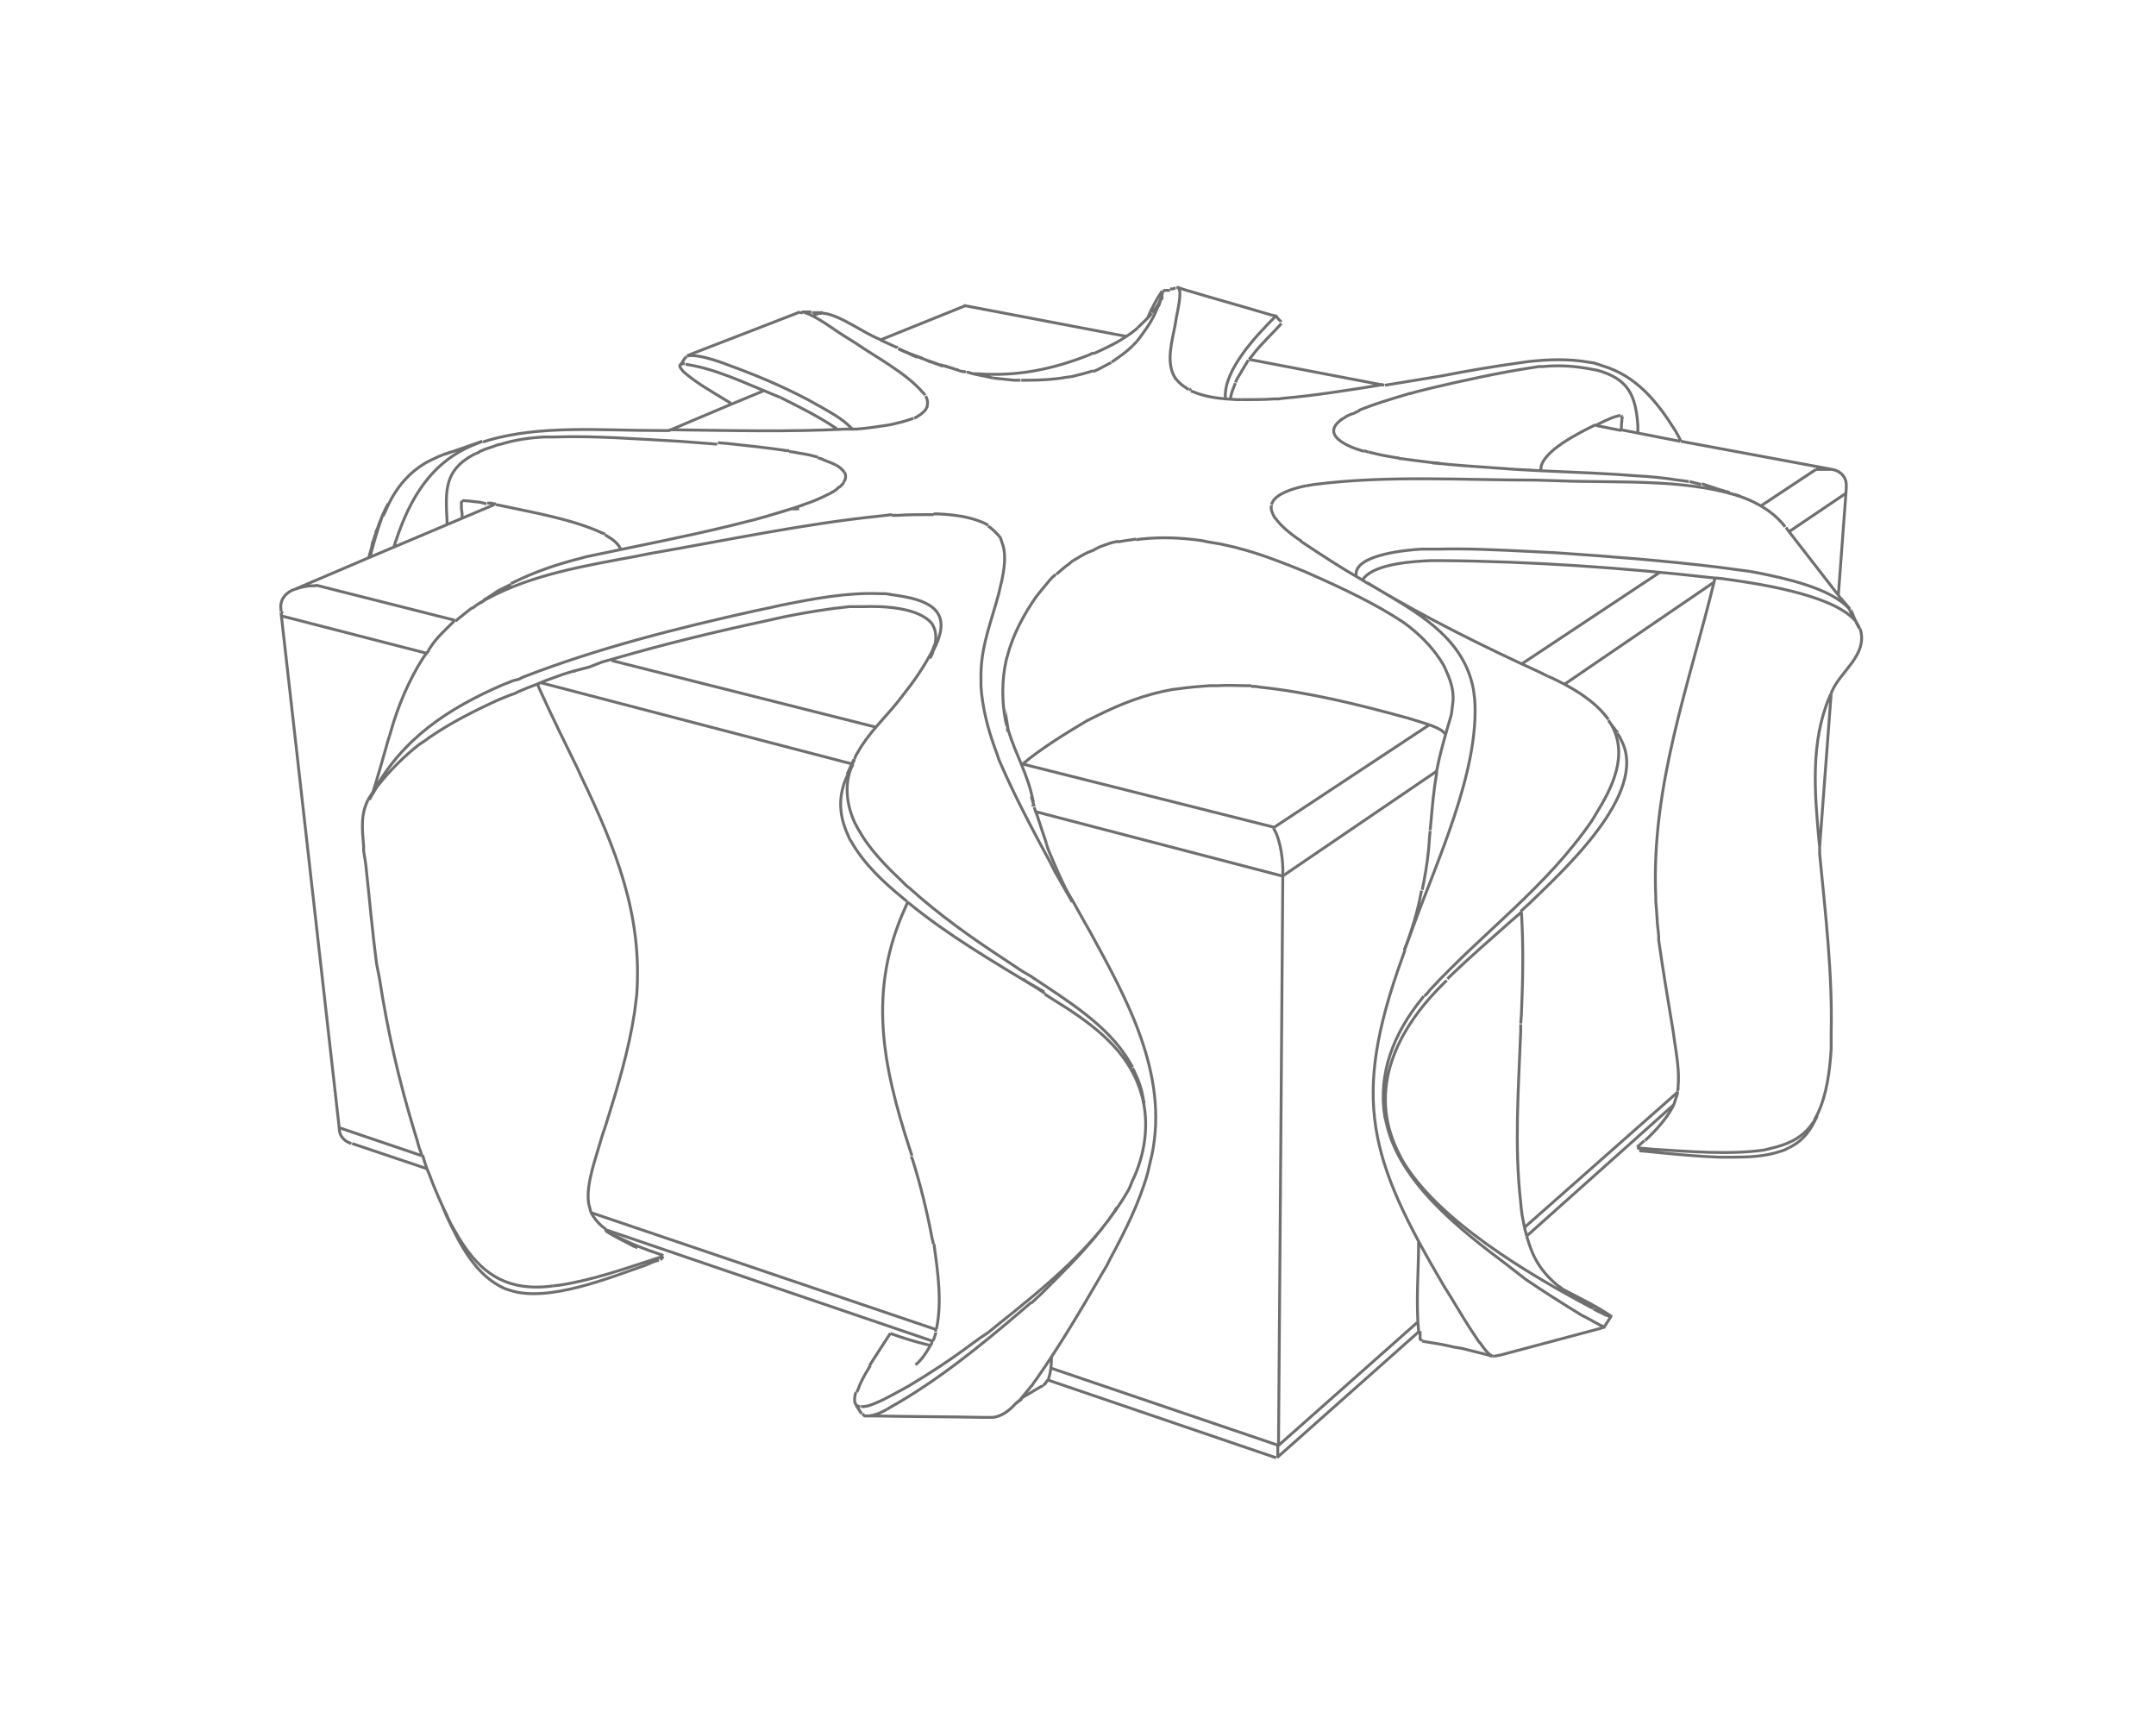 <?xml version="1.0" encoding="utf-8"?>
<!-- Generator: Adobe Illustrator 25.3.1, SVG Export Plug-In . SVG Version: 6.00 Build 0)  -->
<svg version="1.1" id="Layer_1" xmlns="http://www.w3.org/2000/svg" xmlns:xlink="http://www.w3.org/1999/xlink" x="0px" y="0px"
	 viewBox="0 0 300 240" style="enable-background:new 0 0 300 240;" xml:space="preserve">
<style type="text/css">
	.st0{fill:none;stroke:#706F6F;stroke-width:0.4;stroke-miterlimit:500;}
</style>
<g>
	<path class="st0" d="M252.5,155.8L252.5,155.8L252.5,155.8L252.5,155.8l-0.1,0.1l0,0 M51.3,77.6l0.4-1.4 M225.7,57.9L225.7,57.9
		l-0.1-0.1l0,0 M59.4,162.6l0.3,0.7c0.8,2.2,1.8,4.4,2.8,6.5l0.3,0.6 M51.5,77.5l0.2-0.8c0.4-1.5,0.8-2.9,1.3-4.3l0.2-0.6
		 M127.6,49.6l0.8,0.3c0.7,0.3,1.5,0.5,2.2,0.8l0.2,0.1 M161.7,41.1L161.7,41.1L161.7,41.1v0.2v0.1v0.1l-0.1,0.2 M94.6,50.9
		L94.6,50.9c0.3-0.4,0.5-0.8,0.8-1.2l0,0 M121.1,190l-0.3,0.5c-0.5,0.8-1.1,1.9-1.4,2.8l-0.2,0.4 M140.1,101.2L140.1,101.2
		 M225.7,58.2L225.7,58.2V58l0,0 M107.6,54.9l-0.7-0.3c-3.7-1.5-7.4-3.3-11.4-3.9h-0.1 M202,99.1l-0.1,0.5c-0.7,2.4-1.4,4.7-1.9,7.2
		l-0.1,0.5 M95.3,50.6L95.3,50.6h-0.2c-0.9,0.1-0.4,0.6-0.1,1l0.1,0.1l0.1,0.1c1.6,1.4,3.7,2.6,5.5,3.7l0.5,0.3l0.5,0.3 M51.7,76.2
		l0.1-0.5c0.4-1.3,0.9-2.6,1.4-3.9l0.2-0.5 M129.9,71.5h0.6c2.2,0.1,4.7,0.4,6.7,1.4l0.3,0.2 M195.4,132.2l1.1-2.9
		c3.3-9.2,9.4-22,8.7-32l-0.1-0.8l-0.1-0.7c-1.3-6.6-6.8-10-12.2-13.2l-2.5-1.5 M187.8,57.7l0.3-0.1l0.3-0.1l0.2-0.1l0.2-0.1
		l0.2-0.1l0.2-0.1 M129.9,87.2l-0.1-0.2l-0.1-0.2c-1.8-2.3-6.9-2.5-9.5-2.4h-0.6h-0.7h-0.7c-3,0.3-6,0.8-9,1.4l-0.9,0.2l-1.8,0.4
		c-7,1.5-14,3.2-20.9,5.2l-1.8,0.5L82,92.8l-2.3,0.6 M59.5,102.8l-0.6,0.4l-0.6,0.4l-0.5,0.4c-2.2,1.8-4.2,3.9-5.9,6.2l-0.2,0.3
		l-0.2,0.3c-1.4,2.2-1.1,4.5-0.9,7v0.6l0.1,0.6l0.1,0.6l0.1,0.7c0.5,4.6,0.9,9.2,1.5,13.8l0.2,1l0.2,1c1.1,7.2,2.7,14.2,4.8,21.1
		l0.4,1.3l0.3,1.1l0.4,1.1 M138.2,52.6l-0.9-0.2c-0.9-0.2-1.7-0.3-2.6-0.6h-0.2 M68.7,82.6l-0.3,0.2l-0.6,0.4l-0.3,0.2 M129.5,187.2
		L129.5,187.2L129.5,187.2l0.1-0.2l0.1-0.4 M157.6,48.1L157.6,48.1c-1,1-1.8,1.5-2.8,2.2l-0.1,0.1 M127.4,189.9L127.4,189.9
		L127.4,189.9L127.4,189.9l0.1-0.1l0,0c0.8-0.7,1.4-1.6,1.9-2.5l0.1-0.1 M67.3,83.5l0.3-0.2l0.2-0.1l0.5-0.3l0.3-0.2 M129.5,187.2
		l-0.4-0.1c-1.7-0.4-3.3-0.9-5-1.5l-0.2-0.1 M51.9,110.4l0.1-0.3c4-7.3,10.3-11.5,17.9-14.8l1.5-0.6 M248.9,73.9l0.3,0.4
		c2.1,2.7,4.1,5.3,6.2,8l0.4,0.5 M130.3,184.9L130.3,184.9c0.8-3.7,0.2-7.9-0.3-11.5v-0.3 M200.9,178.9L200.9,178.9
		c-10.4-17.7-12.9-25.9-5.8-45.6l0.4-1.1 M80.9,108.1l-0.5-1.1c-1.8-3.7-3.7-7.5-5.4-11.3l-0.2-0.5 M92.3,174.7l-0.2-0.1
		c-2.4-0.8-4.5-1.6-6.7-2.8l-0.4-0.3 M82.4,169L82.4,169l-0.1-0.2l-0.1-0.2 M51.8,110.5L51.8,110.5c0.8-2.5,1.5-5,2.2-7.5l0.2-0.6
		 M199.3,64.4h0.2c0.3,0,0.5,0,0.8,0.1h0.1 M144.1,112.9l0.2,0.5c0.4,1.2,0.8,2.5,1.2,3.6l0.1,0.4 M207.7,188.7L207.7,188.7
		l-0.2-0.1c-0.6-0.4-1.1-1.1-1.5-1.7l-0.2-0.2l-0.2-0.3c-1.3-1.9-2.5-3.9-3.7-5.9l-0.5-0.8l-0.5-0.8 M214.4,65.5v-0.2
		c0-2.5,5.6-5.2,7.4-6.1l0.3-0.1 M149.3,78l0.2-0.1c0.7-0.4,1.3-0.8,2-1.1l0.8-0.3 M187.8,57.7L187.8,57.7L187.8,57.7l-0.4,0.2
		l-0.3,0.2l-0.5,0.3 M197.9,123.8l0.2-1c0.4-2.1,0.7-4.1,0.8-6.2l0.1-1 M112.7,69.9l-0.3,0.1c-2.4,0.9-4.9,1.6-7.4,2.3l-1.2,0.3
		 M140.2,101.8L140.2,101.8v-0.2v-0.1v-0.1v-0.1v-0.1l0,0V101l0.1,0.6c1,3.3,2.7,6.1,3.4,9.6l0.1,0.4 M111.8,70.3L111.8,70.3
		L111.8,70.3L111.8,70.3h-0.2h-0.1 M99.9,61.6l1.3,0.1c2.8,0.3,5.6,0.6,8.3,1h0.3 M111.6,70.3L111.6,70.3l0.2-0.1l0,0 M106.5,71.9
		l0.3-0.1l0.3-0.1c1-0.3,2-0.6,3-0.9h0.1h0.1h0.1h0.1h0.1h0.1h0.1l0,0h0.1h0.1h0.1h0.1l0,0l0,0l0,0l0,0l0,0l0,0l0,0l0,0l0,0l0,0l0,0
		l0,0 M149.3,78l-0.6,0.5c-0.6,0.4-1.1,0.9-1.6,1.3l-0.1,0.1 M145,82l-0.4,0.5l-0.4,0.5c-1.7,2.4-3.3,5.4-4,8.2l-0.1,0.3l-0.1,0.4
		c-0.6,2.6-0.6,5.7-0.1,8.3l0.1,0.4l0.1,0.4 M64.3,69.7L64.3,69.7l-0.1,0.2V70v0.1v0.2v0.1v0.1v0.1c0,0.3,0.1,0.7,0.1,1v0.2V72
		 M168.9,95.4h-0.6c-1.4,0.1-2.7,0.2-4.1,0.4l-0.8,0.1 M163.5,95.9h-0.1h-0.1c-4,0.7-7.3,2-10.9,3.8l-0.6,0.3l-0.6,0.3
		c-3,1.8-6.3,3.8-8.9,6l-0.2,0.2 M181.1,75.3l-0.6-0.4c-1-0.7-2.1-1.6-2.8-2.5l-0.2-0.3 M239.2,68.1L239.2,68.1L239.2,68.1l-0.6-0.2
		l-0.6-0.2l-0.6-0.2l-0.6-0.2 M143.5,110.8l0.2,0.7l0.2,0.7 M174.1,95.5h0.6l0.6,0.1c6.7,0.7,13.7,2.4,20.2,4.2l0.4,0.1l0.3,0.1
		c1.2,0.4,3.7,1,4.6,1.8l0.4,0.4 M113.8,63.6l-0.4-0.1c-1-0.3-2-0.4-3-0.6l-0.6-0.1 M146.9,79.9l-0.1,0.1c-0.5,0.4-0.9,0.9-1.3,1.4
		L145,82 M116.3,64.7l-0.2-0.1c-0.6-0.3-1.3-0.5-1.9-0.8l-0.4-0.1 M168.9,95.4h0.5c1.4-0.1,2.7,0,4.1,0h0.6 M71.1,81.2L71.1,81.2
		l0.2-0.1c3-1.5,6.2-2.6,9.4-3.4l0.7-0.2l1.4-0.3c6.2-1.3,12.4-2.5,18.6-4l1.2-0.3l1.2-0.3 M190.2,81.1l-0.8-0.5
		c-2.8-1.6-5.4-3.3-8.1-5.1l-0.3-0.2 M115.8,68.5l0.3-0.2l0.3-0.2l0.2-0.2l0.2-0.2l0,0l0,0 M167.7,75.3l-0.6-0.1
		c-2.8-0.4-5.5-0.5-8.4-0.2l-0.6,0.1 M112.7,69.9l0.5-0.2c0.8-0.3,1.6-0.7,2.4-1.1l0.3-0.2 M84.2,74.4l0.3,0.2
		c0.7,0.4,1.5,1,1.8,1.7l0.1,0.2 M67.8,70h0.3h0.3l0.3,0.1H69 M69,70.2l0.5,0.1c4.6,1,10.1,1.9,14.4,3.9l0.3,0.1 M59.4,162.6
		l-0.3-0.9l-0.3-1 M128.8,55.1l0.1,0.2c0.2,0.5,0.2,0.7,0.1,1.3l-0.1,0.2 M248.5,73.4l0.2,0.2 M118.5,106.7l-0.3,0.5l-0.3,0.5
		 M240.6,68.6l0.2,0.1h0.2l0.2,0.1h0.2l0.7,0.2 M129.9,87.2l0.1,0.2c0.4,1.1,0.2,2.2-0.2,3.2v0.2 M118.5,106.7l0.1-0.3l0.1-0.3
		l0.1-0.2l0.1-0.2 M124.1,71.7h0.8c1.4-0.1,3-0.1,4.4-0.1h0.6 M157.6,148.5l-0.4-0.7c-3-5.2-8.9-8.7-13.8-12l-1.2-0.7l-1.2-0.8
		l-1.2-0.8c-4.6-3-9.1-6.2-13.2-9.9l-0.5-0.4l-0.5-0.5c-2-1.9-4-3.9-5.5-6.2l-0.3-0.5l-0.3-0.5l-0.3-0.5 M161.8,40.5L161.8,40.5
		L161.8,40.5c-0.1,0.6-0.3,1.1-0.4,1.5l-0.1,0.3l-0.2,0.4c-0.5,1.4-1.4,2.8-2.3,4l-0.3,0.4l-0.3,0.4 M63.4,86.4l0.6-0.5l0.5-0.4
		l0.5-0.4l0.5-0.4l0.6-0.3 M137.5,73.2l0.3,0.2c0.5,0.4,1,0.9,1.4,1.4l0.1,0.3 M123.4,196.1l0.3-0.2c6.5-3.6,12.8-8.7,18.4-13.5
		l1.4-1.2 M118.9,105.6l0.2-0.5l0.3-0.5c1.4-2.5,3.6-4.6,5.4-6.8l0.7-0.9c1.6-2,3-4,4.2-6.3l0.2-0.5l0.2-0.5 M139.3,75.1l0.1,0.3
		l0.1,0.3l0.1,0.3c0.4,1.5,0.1,3.3-0.2,4.8l-0.2,0.8l-0.2,0.9c-1,3.8-2.4,7.1-2.5,11.1V95v0.5c0.2,2.9,0.9,5.7,1.9,8.5l0.3,0.8
		l0.3,0.9c2.1,4.9,4.7,9.8,7.2,14.4l0.6,1.2l1.2,2.1l1.2,2.1 M118.2,116.7l0.2,0.3c1.8,3.2,4.5,5.7,7.3,8l0.5,0.4 M61.6,167.8
		L61.6,167.8L61.6,167.8L61.6,167.8l0.1,0.3l0.1,0.2l0.1,0.2l0.1,0.2l0.1,0.2l0.1,0.2l0.1,0.3c0.2,0.3,0.3,0.7,0.5,1v0.1l0,0l0,0
		l0,0 M240.5,68.6l-0.3-0.1l-0.3-0.1l-0.3-0.1l-0.3-0.1 M165.7,54.3l-0.1-0.1l-0.1-0.1 M74.7,95.2l1.2-0.5l2.5-0.9l1.3-0.4h0.2
		l0.2-0.1 M129.8,90.8l-0.3,0.6 M146.3,178.6l0.2-0.2c3.1-3.1,6.2-6.3,8.6-9.9l0.3-0.5 M123.9,82.7l-0.7-0.1h-0.7
		c-4.6-0.2-9.3,0.7-13.8,1.6l-1.8,0.4L105,85c-10.8,2.4-21.9,5.2-32.2,9.2l-0.6,0.3l-0.8,0.2 M61.6,167.9l0.5,1.2
		c1.8,3.8,4,8.4,8.2,10.2l0.3,0.1l0.3,0.1c5.3,1.8,14.1-1.8,19-3.5l0.9-0.4l0.9-0.3 M248.7,73.6l0.1,0.2l0.1,0.1 M241.9,69l0.6,0.2
		c2.1,0.8,4,1.9,5.5,3.6l0.4,0.5 M190.2,81.1l0.9,0.5c7.4,4.4,15.2,8.3,23.1,11.9l1.2,0.6 M239.2,68.1l0.7,0.2l0.2,0.1h0.2l0.2,0.1
		h0.2 M172.1,76.2l-2.2-0.5l-0.6-0.1l-0.6-0.1l-0.6-0.1l-0.5-0.1 M243.5,79.5l1.1,0.2c3.5,0.7,10.2,2.1,12.7,5l0.1,0.2 M197.4,185.3
		L197.4,185.3c-0.4-4.1,0-8.6,0-12.6l0,0 M143.9,112.3l0.1,0.3l0.1,0.3 M120.7,197h-0.2h-0.1h-0.1l-0.1-0.1l-0.1-0.1l-0.1-0.1
		 M126.9,160.8l-0.3-0.9c-3.8-11.7-5.9-22.1-0.6-33.7l0.3-0.7 M84.2,171.1l0.3,0.3c1.1,0.7,2.6,1.4,3.7,2l0.5,0.2 M80.9,108.1
		L80.9,108.1c4.8,10,8.5,19.2,7.7,30.3l-0.1,0.8l-0.1,0.8l-0.1,0.8c-0.8,5.3-2.4,10.6-4,15.7l-0.3,0.9l-0.3,0.9
		c-0.7,2.6-2.2,6.4-1.8,9.1l0.1,0.4l0.1,0.4l0.1,0.4 M82.4,169l0.2,0.3c0.4,0.6,0.9,1.1,1.4,1.5l0.3,0.2 M211.4,177.3l-0.9-0.7
		l-0.9-0.7c-6.4-4.8-14.9-11.4-16.7-19.7l-0.1-0.4l-0.1-0.4c-1-6.1,1.3-11.7,5.1-16.4l0.3-0.4l0,0 M201.1,93l-0.1-0.2l-0.1-0.2
		c-1.2-2.1-2.9-3.9-4.8-5.4l-0.8-0.6c-3.9-2.6-8.6-4.8-12.9-6.7l-0.9-0.4l-1-0.4 M236.7,67.4l-0.8-0.2l-0.8-0.2 M146.3,188.7v0.4
		c0,0.8-0.1,1.9-0.4,2.7v0.2 M205.2,64.9l2.8,0.2l2.8,0.2c4.7,0.3,9.4,0.4,14.1,0.7l1.4,0.1l1.4,0.1c2,0.1,3.9,0.3,5.8,0.6l0.8,0.1
		L235,67 M181.7,67.6l0.6-0.1l0.6-0.1c10.2-1.3,20.6-0.6,30.9-0.6l3.3,0.1c7.9,0.3,17-0.3,24.5,2l0.2,0.1h0.2 M189.8,62.7l0.3,0.1
		l0.3,0.1 M177.5,72.2l-0.2-0.3c-0.2-0.4-0.5-1-0.4-1.4v-0.2 M154.6,50.4l-0.1,0.1c-0.6,0.3-1.1,0.6-1.7,0.9l-0.7,0.3 M119.8,195.7
		h0.2h0.2l0.6-0.1c1.6-0.5,3.3-1.5,4.8-2.3l0.9-0.5c3-1.8,5.9-3.7,8.7-5.8l1.1-0.8l1.2-0.8l1.1-0.9c6.9-5.5,14-11.2,18.4-18.9
		l0.2-0.4l0.2-0.5l0.2-0.5l0.2-0.4c1.7-3.8,2.2-8.3,0.8-12.3l-0.3-0.8c-2.1-5.3-7-8.7-11.7-11.6l-1.1-0.7l-0.1-0.1h-0.1
		 M129.9,173.1l-0.2-0.8c-0.7-3.7-1.6-7.4-2.7-10.9l-0.2-0.5 M189.1,57.1l0.2-0.1c2-0.8,4-1.4,6-2l1-0.3 M118.2,116.7l-0.2-0.5
		c-1.3-2.8-1.4-5.5-0.1-8.3l0.1-0.2 M74.7,95.2l-1.3,0.5l-1.2,0.5l-0.6,0.3L71,96.7 M71,96.7l-1.5,0.6c-3.5,1.6-6.7,3.2-9.9,5.4
		l-0.1,0.1 M134.4,51.8l-0.2-0.1H134l-0.5-0.1l0,0l0,0 M66,84.4l0.3-0.2l0.3-0.2l0.2-0.1l0.2-0.1l0.3-0.2 M201.1,93l0.2,0.5
		c0.7,1.5,1.1,3.1,0.8,4.7l-0.1,0.9 M66,84.4l0.9-0.6l0.9-0.5c6.3-3.4,13.7-4.6,20.7-5.9l1-0.2l1-0.2c10.5-1.8,21.2-4.1,31.9-5.2
		l0.9-0.1l0.8-0.1 M130.8,50.7l0.2,0.1c0.7,0.2,1.3,0.4,2,0.6l0.4,0.1 M199.9,107.3v0.3c-0.4,2.3-0.6,4.6-0.8,6.9l-0.1,1
		 M123.9,185.5l-0.4,0.6c-0.7,1.1-1.5,2.3-2.2,3.4L121,190 M225.5,57.8L225.5,57.8c-0.9,0.1-2.3,0.8-3.1,1.2l-0.3,0.2 M101.1,50.7
		l-0.5-0.2c-1.2-0.4-3.5-1.2-4.8-1h-0.1 M108.6,55.3l-0.5-0.2l-0.5-0.2 M216.8,178.9l0.2,0.1l0.1,0.1c0.5,0.5,1.2,0.8,1.8,1.2l0,0
		c0.8,0.5,1.7,1,2.5,1.4l0.2,0.1l0.2,0.1 M224.2,183.1L224.2,183.1c-0.3,0.5-0.6,0.9-0.9,1.4l0,0 M258.3,86.6l0.2,0.3l0.1,0.3
		 M215.9,121L215.9,121L215.9,121 M155.4,168.1L155.4,168.1L155.4,168.1L155.4,168.1L155.4,168.1L155.4,168.1L155.4,168.1
		 M68.7,62.1l0.5-0.2l0.5-0.1c1.9-0.6,4-0.9,6-1h0.7h0.7c5.7-0.2,11.8,0.3,17.5,0.6l2.6,0.2l2.6,0.2 M71.1,81.2L71.1,81.2L71.1,81.2
		 M64.3,69.7L64.3,69.7c0.3-0.1,0.6,0,0.8,0h0.1h0.1c0.5,0.1,1,0.1,1.6,0.2l0.4,0.1l0.4,0.1 M212.4,172l0.1,0.2
		c0.8,2.8,1.9,4.7,4.3,6.7l0.1,0.1 M258.8,87.5l0.1,0.2c0.9,3.5-2.8,5.7-4,8.5l-0.1,0.3 M91.6,175l0.4-0.1l0.3-0.1 M173.8,50
		l0.5-0.6c1.2-1.6,2.7-2.9,4-4.4l0,0 M128.4,49.9l0.5,0.2l0.4,0.2l0.4,0.1l0.5,0.2l0,0l0,0l0.3,0.1l0.3,0.1l0.2,0.1h0.2h0.1h0.1h0.1
		c0.5,0.2,1,0.3,1.5,0.5l0.3,0.1l0.2,0.1 M228,159.8L228,159.8L228,159.8L228,159.8l0.1,0.1l0,0l0,0 M68.7,62.1l-1.2,0.4l-0.7,0.3
		L66.5,63l-0.3,0.1 M61.9,63.2l0.3-0.1c1.5-0.5,3.1-1.1,4.6-1.6l0.3-0.1 M113,43.5h0.2h0.2h0.2h0.2h0.4h0.3 M163.9,40h-0.2
		 M161.8,40.5l0.3-0.1h0.3h0.1h0.1h0.1h0.1 M223.4,184.6L223.4,184.6l-1,0.3c-4.5,1.2-9,2.4-13.5,3.6l-1,0.2 M122.6,47.3l-0.2-0.1
		c-2.3-0.9-5.4-3.3-7.7-3.6h-0.2 M71.1,81.3l-0.6,0.3l-0.6,0.3l-0.6,0.3l-0.6,0.4 M93.2,59.9h-1.7c-7.7,0-16.3-0.8-23.7,1.4
		l-0.6,0.2 M143.5,192.8l-0.2,0.3c-0.5,0.6-0.9,1.1-1.4,1.7l-0.2,0.2 M194.7,160.6l-0.2-0.4c-4.2-8.6-0.2-16.8,6.1-23.1l0.7-0.7
		 M211.4,177.3L211.4,177.3l0.9,0.7c2.5,1.7,5.2,3.4,7.8,5l0.6,0.3c0.8,0.4,1.7,1,2.5,1.3h0.1 M91.6,175l-0.6,0.2
		c-4.3,1.4-8.6,2.9-13.1,3.6l-0.9,0.1 M125,48.5l0.6,0.3l0.7,0.3l0.6,0.3l0.7,0.3 M152.1,49.2l0.3-0.1c2-0.9,4-1.9,5.7-3.3l0.2-0.2
		 M60,64l-0.6,0.3c-2.8,1.6-4.6,4-5.8,6.9l-0.3,0.6 M128.9,56.8l-0.1,0.2c-0.4,0.5-1,0.9-1.6,1.2l0,0 M135.3,52h0.7
		c5.5,0.4,10.4-0.6,15.5-2.6l0.6-0.3 M238.6,80.4v0.2c-3.6,14.8-8.9,28.8-8.2,44.3v0.5 M163.6,52.7l-0.3-0.5c-1-2.1-0.2-4.8,0.2-6.9
		l0.1-0.6l0.1-0.6c0.1-0.6,0.8-3.4,0.3-4l-0.1-0.1h-0.1 M101.1,50.7L101.1,50.7c3.9,1.4,7.7,3,11.3,4.9l0.9,0.5l0.9,0.5
		c1.4,0.8,2.9,1.6,4.1,2.8l0.2,0.2l0.2,0.2 M232.9,153.7l-0.2,0.4c-0.8,1.5-2.3,3.2-3.6,4.4l-0.2,0.2 M118.7,106.4l-0.2,0.3
		 M178,55.5h-0.7c-1.3,0.1-2.7,0.1-4,0.1h-0.6 M194.7,160.6l0.3,0.6c4.8,8.5,17.9,16.2,26.4,20.7l0.3,0.1 M248.9,159.7l0.2-0.1
		c1.9-1,2.9-2.4,3.7-4.3v-0.2 M252.5,155.9L252.5,155.9L252.5,155.9L252.5,155.9l0.1-0.1v-0.1l0.1-0.1l0.1-0.2l0,0v-0.1l0,0l0,0l0,0
		 M223.8,100.2L223.8,100.2L223.8,100.2c0.2,0.3,0.3,0.5,0.5,0.7l0.1,0.2l0.2,0.2c0.1,0.2,0.2,0.4,0.4,0.5v0.1l0,0 M252.8,155.2
		L252.8,155.2L252.8,155.2 M118.6,106.2L118.6,106.2 M223.8,100.2l0.2,0.3l0.2,0.3c2.4,4.2,0.2,8.7-2.1,12.4l-0.3,0.5l-0.3,0.5
		c-6.4,9.3-15,15.4-22.5,23.5l-0.4,0.5l-0.4,0.4 M59.4,90.9l0.1-0.2l0.2-0.2 M152.2,76.5l0.4-0.2l0.4-0.2l0.8-0.3l0.9-0.3l0.9-0.2
		 M192.5,53.5l-0.6,0.1c-4.4,0.7-8.7,1.4-13.2,1.8l-0.8,0.1 M171.9,53.2L171.9,53.2L171.9,53.2l0.3-0.6l0.3-0.5l0.3-0.5l0.3-0.5
		l0.3-0.5l0.3-0.5 M51.7,76.3L51.7,76.3L51.7,76.3c0-0.2,0.1-0.4,0.1-0.5v-0.1v-0.1c0.2-0.4,0.3-1,0.5-1.4V74l0.1-0.2l0.1-0.2
		c0.4-1.2,0.9-2.4,1.5-3.5V70 M60,64L60,64c1.4-0.7,2.5-1.1,3.9-1.4l0.6-0.1 M172.1,76.2l0.3,0.1c2.4,0.6,4.8,1.5,7.1,2.4l1,0.4
		 M117.5,65.7l0.1,0.2c0.1,0.3,0.1,0.7-0.1,1l-0.1,0.2 M227.9,159.6l0.1,0.2 M228.8,158.7l-1,0.9"/>
	<path class="st0" d="M93.1,59.9l8.5-3.6l4.6-1.9 M197.4,185.3l-19.7,17.5 M59.4,162.6L49,159.1 M177.9,201.1L177.9,201.1
		 M47.2,156.9L47.2,156.9c0,1,0.5,1.7,1.4,2.1l0.3,0.1 M41,82l10.3-4.4 M122.5,47.3l11.9-4.8 M225.6,59.8l8.2,1.6 M254.8,65.3h0.1
		c1.2,0.2,2.1,1.1,2,2.4V68 M134,42.5L134,42.5 M178.6,121.3L178.6,121.3 M39.1,85.2L39.1,85.2 M233.9,61.4l21,3.9 M256.9,68.1
		L256.9,68.1 M177.2,115.2l0.1,0.2c0.9,1.5,1.3,4.6,1.2,6.4v-0.6 M252.7,65.3h0.4h0.4h0.4h0.4h0.3h0.3 M177.9,201.1l0.1-0.1
		 M232.9,153.7L212.4,172 M51.3,77.6l17.5-7.4 M39.1,85.1v-0.3c-0.2-1.2,0.5-2.2,1.6-2.7L41,82 M41,82L41,82
		c0.8-0.3,1.7-0.5,2.5-0.5H44 M222.1,59.2l3.5,0.7 M177.7,202.8L177.7,202.8l0.1-0.1v-0.1v-0.1v-0.1v-0.1v-0.1V202v-0.3v-0.6
		 M173.8,50l18.8,3.6 M129.8,186.6l-45.5-15.5 M177.9,201.1l0.6-79.3 M253.2,117.8l1.6-21.3 M47.2,156.9l-8.1-71.7 M255.8,82.8
		l1.1-14.8 M143.7,112v0.2 M235,67L235,67L235,67 M59.6,90.5l0.4-0.6c0.8-1.2,1.8-2.1,2.8-3.1l0.5-0.5 M170.5,55.5v-0.2
		c-0.2-3.9,4.4-8.7,7-11.3v-0.1l0,0l0,0 M130.2,89.8L130.2,89.8c-0.2,0.5-0.5,1-0.7,1.5l-0.1,0.1 M108.6,55.3L108.6,55.3
		c2.6,1.3,5.4,2.7,7.6,4.2l0.4,0.3 M51.4,111.3L51.4,111.3L51.4,111.3c0.1-0.3,0.3-0.5,0.4-0.8l0.1-0.1l0.1-0.2
		c0.2-0.3,0.3-0.6,0.5-0.9v-0.1 M194.7,63.7h-0.3c-1.2-0.2-2.4-0.4-3.5-0.7l-0.5-0.1 M117.9,107.7L117.9,107.7
		c0.3-0.7,0.6-1.4,0.9-2v-0.1 M230.6,128.1L230.6,128.1v0.2 M171.9,53.3L171.9,53.3L171.9,53.3 M205.2,64.9l-1.4-0.1
		c-3-0.2-5.9-0.6-8.9-1h-0.3 M171.2,55.5L171.2,55.5c0.1-0.7,0.3-1.2,0.5-1.7l0.2-0.5 M117.4,67.1l-0.1,0.2l-0.3,0.3l-0.2,0.2
		 M235,67L235,67L235,67 M155.5,75.4l0.6-0.1l0.6-0.1l0.7-0.1l0.7-0.1 M253.2,117.8v0.5v0.5c0.8,8.3,1.8,16.7,1.6,25v1.1v1.1
		c-0.2,3-0.6,6.3-1.9,9l-0.2,0.4l-0.2,0.3 M238.6,80.4l1,0.1c4.4,0.6,15.2,2.1,18.5,5.8l0.2,0.2 M243.5,79.5l-1.5-0.2l-1.5-0.2
		l-1.5-0.2c-7.5-0.9-15.1-1.5-22.6-2l-2-0.1l-2-0.1c-4.1-0.2-8.2-0.4-12.3-0.3h-0.8h-0.8h-0.7c-1.8,0.1-9,0.7-9.1,3.4v0.3
		 M215.4,94.1l0.7,0.3c2.7,1.3,5.5,2.9,7.4,5.3l0.3,0.4 M152.1,51.6l-0.7,0.2l-0.7,0.2l-0.8,0.2l-0.8,0.2 M149.1,52.4l-0.8,0.1
		c-1.6,0.3-3.6,0.4-5.3,0.4h-0.9 M116.4,59.7L116.4,59.7 M252.5,155.9l-0.3,0.4l-0.3,0.4c-1.4,1.8-3.4,2.6-5.6,3.1l-0.4,0.1
		l-0.4,0.1c-4.9,0.7-10.5,0.2-15.4-0.1l-1.1-0.1l-1.1-0.1 M116.3,64.7l0.2,0.1c0.2,0.1,0.8,0.6,0.9,0.8l0.1,0.1 M54.2,102.4l0.2-0.7
		c1-3.5,2.5-7.1,4.5-10.2l0.5-0.7 M142,52.9h-0.9l-1.9-0.2l-1-0.1 M211.7,126.9l-1.5,1.3c-2.8,2.5-5.6,4.9-8.3,7.5l-0.5,0.5
		 M111.6,43.4h0.2l0.2,0.1c1.8,0.6,3.8,2.2,5.4,3.2l0.8,0.5l0.8,0.5c2.9,2,7.1,4.2,9.4,6.9l0.2,0.2l0.1,0.2 M211.6,142.5v1
		c-0.3,7.9-0.9,15.9,0,23.8l0.1,1.1 M189.8,62.8l-0.3-0.1c-1.8-0.5-5.7-2.1-3-4.2l0.2-0.2 M172.7,55.6h-0.6
		c-2.1-0.1-4.2-0.3-6.1-1.1l-0.3-0.1 M225.5,102.8l0.1,0.2c3.9,7.4-8.4,18.4-12.8,22.7l-1.2,1.1 M211.7,168.3l0.1,0.8
		c0.2,0.9,0.3,1.8,0.6,2.7v0.2 M238.6,80.4h-0.1h-0.1c-12.3-1.4-25.3-2.3-37.7-2.4h-0.8h-0.8c-2.4,0.1-7.6,0.4-9.3,2.4l-0.2,0.3
		 M123.8,82.7l0.7,0.1c4.2,0.6,8,1.8,5.8,6.8l-0.1,0.3 M165.4,54.2l-0.3-0.2c-0.6-0.4-0.9-0.6-1.4-1.2l-0.2-0.2 M129.5,91.4
		L129.5,91.4l-0.1,0.2 M146.3,178.6l-0.7,0.7l-0.7,0.7l-1.4,1.3 M149.3,125.4l1.5,2.7l0.8,1.4c5.2,9.5,11,19.9,8.7,31.1l-0.4,1.7
		l-0.2,0.9c-1.2,4.2-3.1,8-5.2,11.9l-0.5,1l-0.6,1c-2.9,5-5.9,10.1-9.2,14.8l-0.3,0.4l-0.2,0.3l-0.2,0.3 M230.8,130.2v0.3v0.3
		c0.6,4.2,1.3,8.4,2,12.6l0.1,0.7l0.1,0.7c0.3,2.1,0.7,4.2,0.5,6.4v0.3l-0.1,0.3 M176.9,70.2L177,70c0.5-1.3,2.9-2,4.2-2.3l0.5-0.1
		 M230.6,128.3l0.2,1.9 M225.7,57.9L225.7,57.9L225.7,57.9 M230.4,125.4l0.1,1.3l0.1,1.4 M211.7,126.9L211.7,126.9
		c0.3,4.9,0.2,9.5,0,14.2l-0.1,1.3 M67.1,61.4l-0.7,0.3C60,64.1,57,69.4,55,75.5l-0.2,0.6 M118.5,59.7h-0.8
		c-7.9,0.4-15.9,0.2-23.8,0.1h-0.8 M157.6,148.6l0.2,0.4c0.6,1.2,1.1,2.6,1.3,4l0.1,0.5 M232.9,153.7l0.3-0.9l0.1-0.3l0.1-0.3v-0.3
		 M142.2,194.6l-0.1,0.1c-0.2,0.2-0.5,0.3-0.7,0.5v0.1l0,0l0,0l0,0l0,0 M225.6,59.8v-0.2c0-0.5,0.1-1.1,0.1-1.6v-0.1 M123.8,59.1
		l-0.6,0.1c-1.3,0.2-2.7,0.4-4,0.5h-0.7 M158.3,45.6L158.3,45.6c0.7-0.7,1.4-1.3,1.9-1.9v-0.1 M61.6,167.9L61.6,167.9L61.6,167.9
		 M122.5,47.3l1.1,0.5l1.1,0.5h0.1l0.1,0.1 M62.2,73v-0.6c-0.2-4.1-0.4-6.9,3.6-9.1l0.4-0.2 M127.1,58.2l-0.3,0.1
		c-0.8,0.3-1.7,0.5-2.5,0.7l-0.5,0.1 M123.4,196.1l-0.2,0.1c-0.7,0.4-1.5,0.7-2.3,0.8h-0.2 M227.9,60.2v-0.5v-0.5
		c-0.3-4.2-1.3-6.5-5.7-7.7l-0.6-0.1l-0.5-0.1l-0.6-0.1c-1.9-0.3-3.8-0.4-5.8-0.2h-0.6l-0.6,0.1c-4.7,0.7-9.7,1.8-14.4,2.9l-2,0.5
		l-1,0.3 M202.8,187.5l-0.6-0.1c-1.2-0.3-2.4-0.5-3.7-0.7l-0.6-0.1 M248.9,159.7l-0.6,0.3l-0.6,0.2c-2.1,0.7-4.4,0.8-6.6,0.8h-0.9
		h-0.9c-3-0.1-6.1-0.4-9.1-0.7l-1-0.1l-1.1-0.1 M211.5,127.1h0.2 M233.9,61.4l-0.4-0.8l-0.4-0.7c-2.5-4-5.4-7.6-10.1-9l-0.6-0.2
		l-0.6-0.2l-0.7-0.1c-2.8-0.5-5.6-0.4-8.4-0.1l-0.7,0.1l-0.7,0.1c-3.6,0.5-7.1,1.1-10.7,1.8l-1.8,0.3l-6.1,1 M95.4,49.7L95.4,49.7
		L95.4,49.7L95.4,49.7l0.2-0.1 M159.7,44.2L159.7,44.2c0.5-1.2,1.3-2.7,2-3.7l0,0 M125,48.5l0.2,0.1c1,0.5,2,0.8,3,1.2l0.2,0.1
		 M255.8,82.8l0.2,0.3l0.2,0.2l0.6,0.7l0.6,0.7 M157.6,48.1l0.6-0.6 M197.9,186.5L197.9,186.5l-0.2-0.1l-0.1-0.1v-0.1v-0.1V186v-0.1
		v-0.1v-0.1v-0.1v-0.1v-0.1v-0.2 M161.8,40.5L161.8,40.5 M257.4,84.9l0.1,0.2l0.1,0.2l0.2,0.4 M207.6,188.7l-0.6-0.2
		c-1.2-0.3-2.4-0.6-3.6-0.9l-0.6-0.1 M141.6,195.1l-0.3,0.2c-0.8,0.9-1.9,1.8-3.2,1.9h-0.2 M145.1,192.8l-0.4,0.2
		c-0.7,0.4-1.5,0.9-2.2,1.3l-0.3,0.2 M137.9,197.2h-1.1c-5-0.1-10.1-0.1-15.1-0.2h-1.1 M207.9,188.7L207.9,188.7h-0.2 M111.6,43.4
		h0.3h0.3h0.2h0.2h0.3 M163.9,40l0.9,0.3c4,1.2,8,2.3,12,3.5l0.9,0.2 M162.8,40.2h0.1h0.1h0.1h0.1l0.2-0.1h0.2 M114.4,43.6h-0.2
		c-0.3,0-0.7,0.1-0.9,0.3l-0.1,0.1 M111.3,43.5h0.2h0.2 M195.4,132.2l0.4-1c0.7-2.1,1.4-4.2,1.8-6.3l0.2-1 M95.6,49.5l1-0.4
		c4.6-1.8,9.1-3.5,13.7-5.3l1-0.4 M145.6,117.4l0.3,0.9c0.9,2.1,1.7,4.1,2.8,6.1l0.6,1 M224.2,183.2L224.2,183.2
		c-0.2,0-0.5-0.2-0.7-0.2l-0.2-0.1l-0.2-0.1c-0.3-0.2-0.7-0.3-1-0.5l-0.2-0.1l-0.2-0.1 M91.9,175.3L91.9,175.3L91.9,175.3
		L91.9,175.3L91.9,175.3l0.1-0.1c0.1-0.1,0.2-0.3,0.3-0.4l0,0l0,0l0,0 M145.1,138l0.1,0.1l0.1,0.1 M118.7,106.3L118.7,106.3
		L118.7,106.3 M145.1,138l-1.1-0.7c-6.1-3.7-12.1-7.2-17.6-11.7l-0.2-0.1 M130.2,185.3v-0.2v-0.2 M254.8,96.5l-0.2,0.4
		c-2.7,6.3-2.1,13.4-1.5,20l0.1,0.9 M142.3,136.2l0.3,0.2l0.3,0.2l1.2,0.7l1.2,0.7 M145.8,192l-0.1,0.1c-0.1,0.2-0.3,0.5-0.5,0.6
		h-0.1 M62.8,170.4l0.4,0.7c3,5.4,6.5,8.5,13,7.9l0.8-0.1 M129.8,186.6L129.8,186.6c0.2-0.4,0.3-0.8,0.4-1.1v-0.1 M118.5,106.7
		l-0.2,0.5c-0.8,2.4-0.4,5.1,0.7,7.4l0.3,0.5 M119.7,195.7L119.7,195.7c-1-0.1-0.8-1.1-0.7-1.7l0.1-0.3 M161.5,41.7L161.5,41.7
		c-0.1,0.4-0.2,0.6-0.3,0.9v0.1 M62.8,170.4L62.8,170.4L62.8,170.4 M177.6,44L177.6,44L177.6,44c0.1,0.2,0.2,0.3,0.3,0.4l0.1,0.1
		l0.1,0.1l0.1,0.1l0,0v0.1l0,0l0,0l0,0l0,0 M119.9,196.7L119.9,196.7c-0.3-0.4-0.5-0.8-0.8-1.2l0,0 M61.6,167.9L61.6,167.9
		L61.6,167.9L61.6,167.9 M159.1,153.2L159.1,153.2v0.1l0,0v0.1l0,0v0.1l0,0 M252.5,156L252.5,156L252.5,156 M258.3,86.6l-0.1-0.2
		l-0.1-0.2l-0.2-0.5l0,0v0.1C258,85.9,258.2,86.4,258.3,86.6L258.3,86.6L258.3,86.6c0.2,0.4,0.3,0.6,0.4,0.8l0,0l0,0 M216.8,179
		l0.7,0.4c2.1,1.1,4.8,2.4,6.8,3.8l0,0 M252.5,155.9L252.5,155.9L252.5,155.9 M224.4,101.1l0.3,0.4l0.3,0.4 M225.5,102.8l-0.2-0.4
		L225,102 M258.8,87.5l-0.1-0.2l-0.1-0.2 M160.3,43.5l0.1-0.1c0.6-0.7,1-1.4,1.3-2.3l0,0 M252.9,155.2L252.9,155.2L252.9,155.2"/>
	<path class="st0" d="M177.9,201.1l19.3-17.1 M85.1,91.9l36.9,9.3 M82.2,168.7l48.1,16.3 M47.2,156.9l11.5,3.9 M217.7,95.2L238.5,81
		 M144,112.9l34.5,9 M39.2,85.7l20.2,5.2 M178.6,121.8l21.3-14.5 M211.7,92.4L231,79.6 M248.7,73.7 M256.9,68.1 M248.9,74l8-5.4
		 M75.3,95l43.3,11.3 M212.1,170.8l21.4-18.9 M146.1,190.3l31.8,10.8 M43.9,81.4l19.4,4.9 M69.9,70.4 M221.6,59.4 M245,70.4l7.7-5.1
		 M142.3,106.3l35,8.8l21.5-14.2 M39.1,85.2l0.3,0.1 M134.1,42.5l22.6,4.3 M177.5,202.8L145.8,192 M177.5,202.8L177.5,202.8
		L177.5,202.8h0.1l0,0l0,0 M47.2,156.9L47.2,156.9"/>
</g>
</svg>
